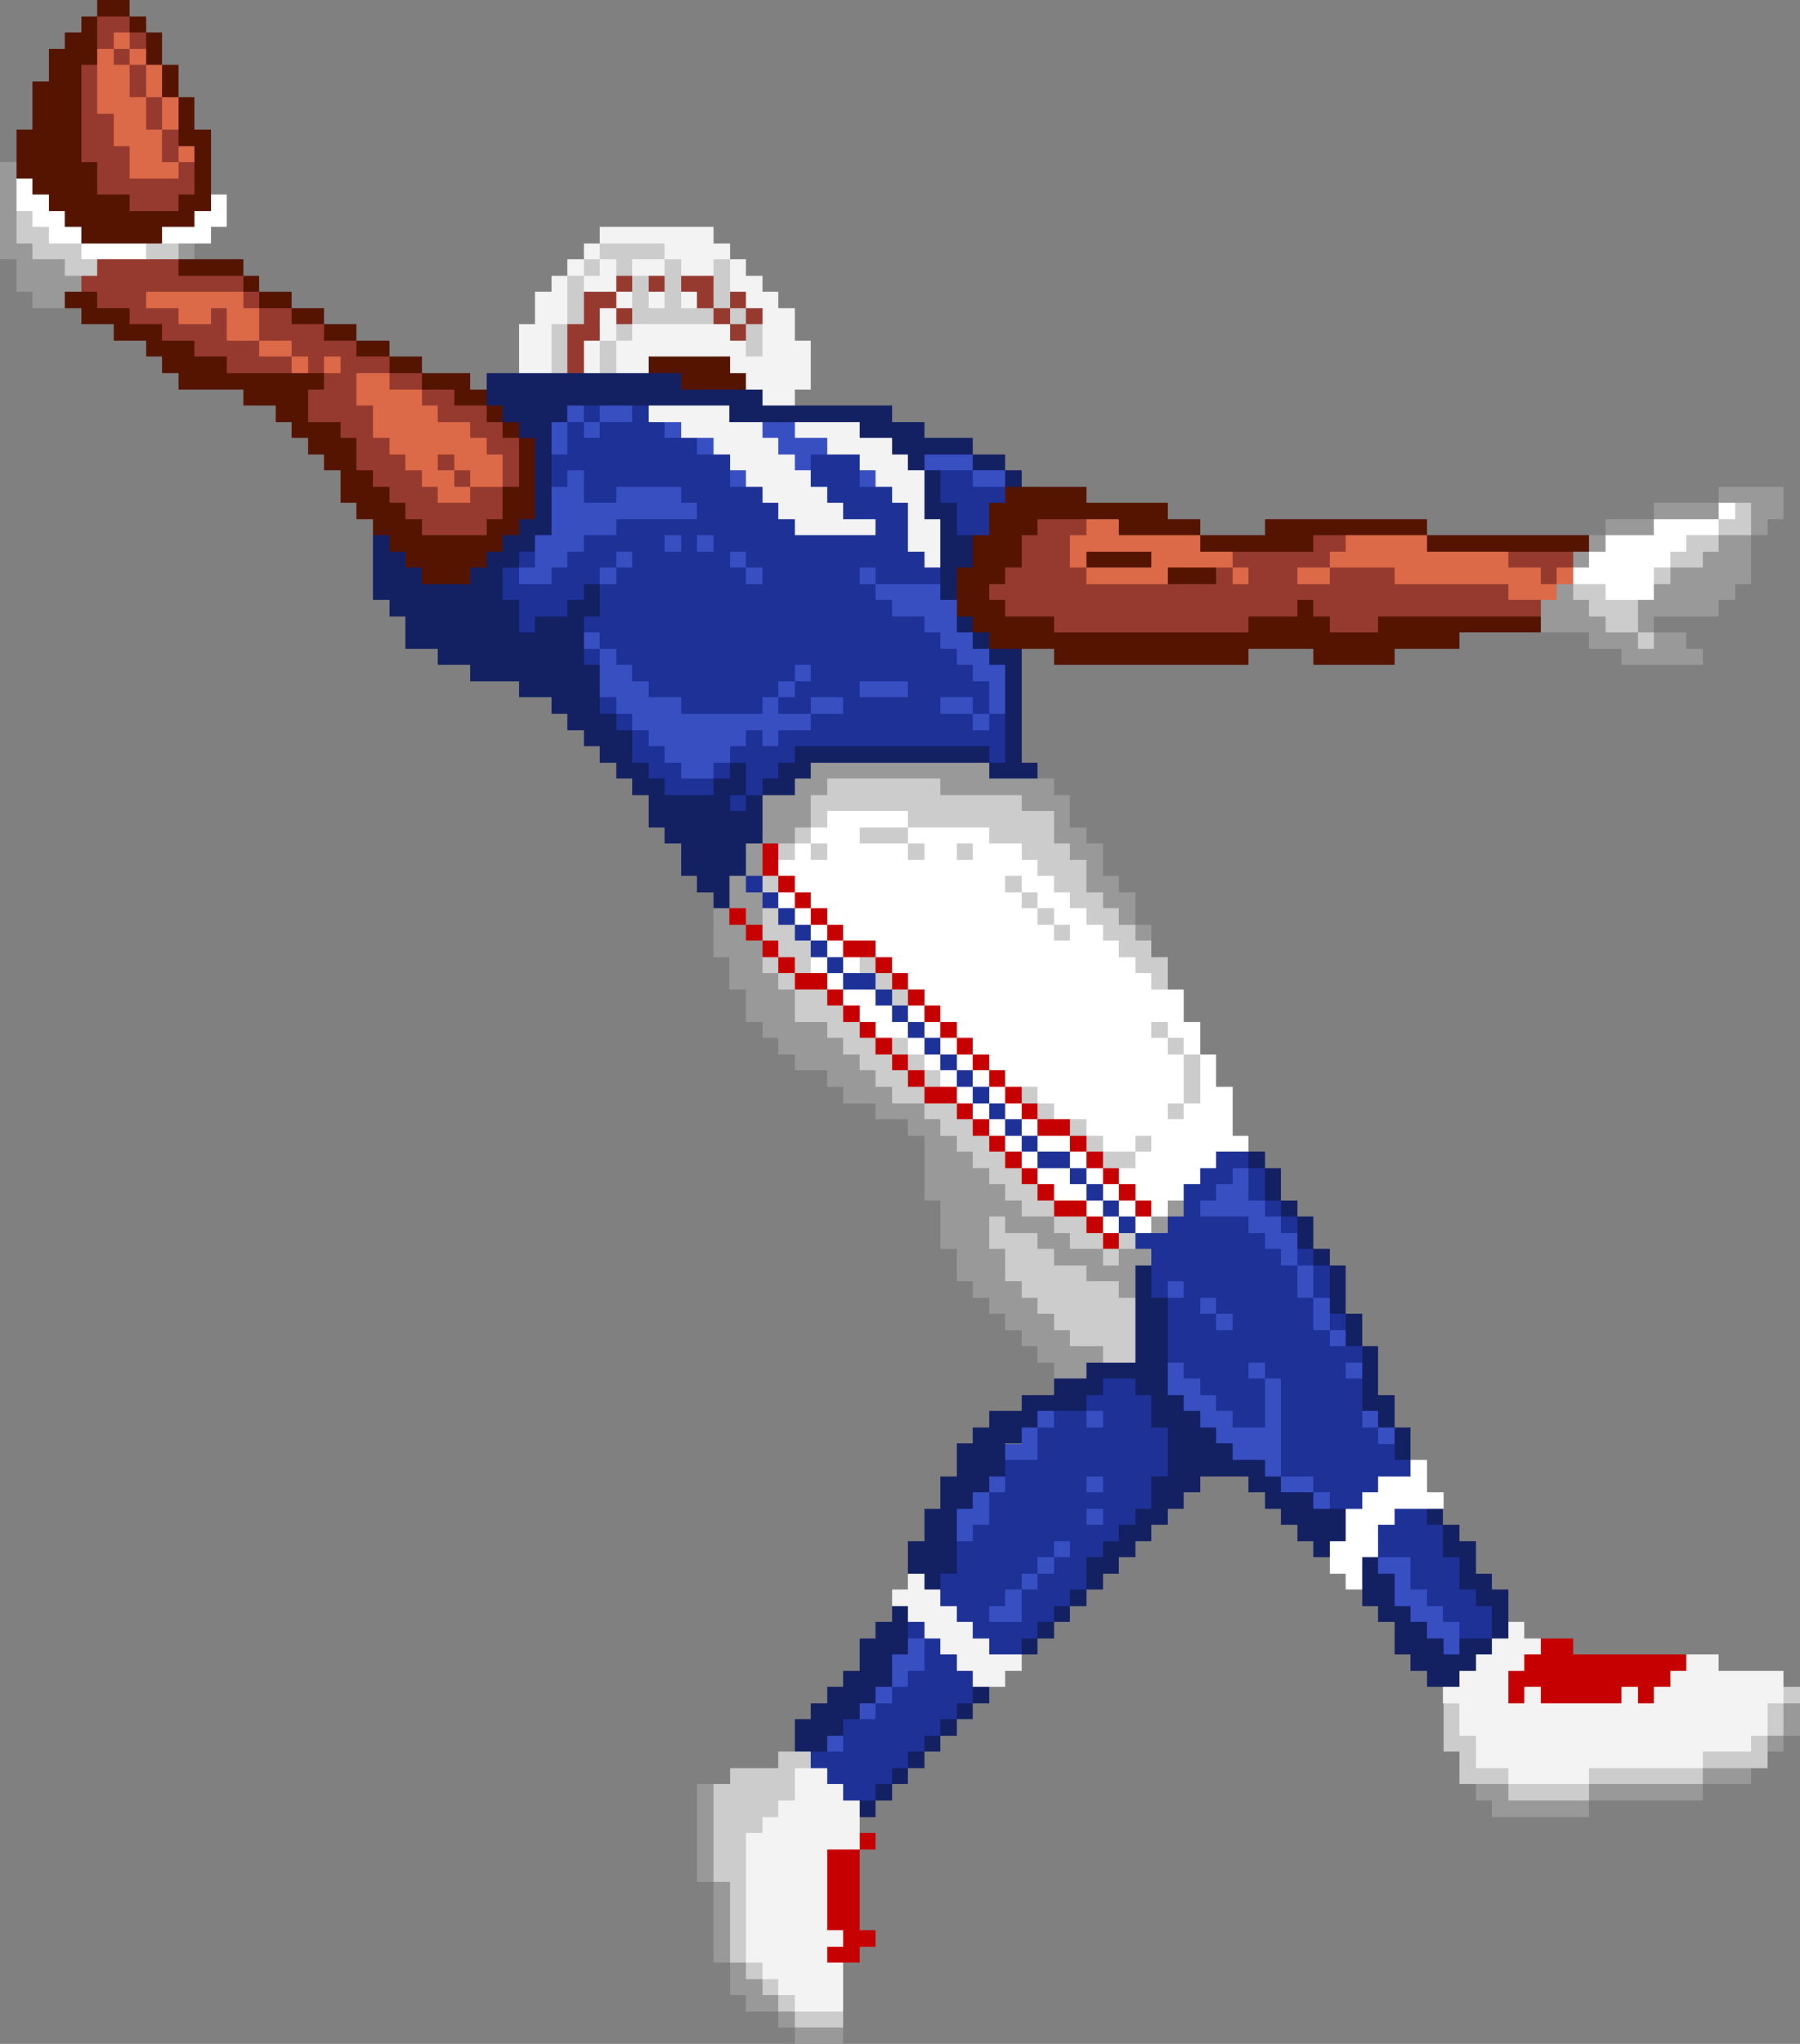 <?xml version="1.0" encoding="UTF-8"?>
<svg xmlns="http://www.w3.org/2000/svg" version="1.1" viewBox="0 0 111 126">
  <rect x="0" y="0" width="111" height="126" fill="#808080" stroke="none"/>
  <defs>
    <style>
      .cls-1 {
        fill: #541400;
      }

      .cls-1, .cls-2, .cls-3, .cls-4, .cls-5, .cls-6, .cls-7, .cls-8, .cls-9, .cls-10, .cls-11 {
        stroke-width: 0px;
      }

      .cls-2 {
        fill: #132062;
      }

      .cls-3 {
        fill: #963a2f;
      }

      .cls-4 {
        fill: #999;
      }

      .cls-5 {
        fill: #1d3196;
      }

      .cls-6 {
        fill: #c60000;
      }

      .cls-7 {
        fill: #dc6a48;
      }

      .cls-8 {
        fill: #f3f3f4;
      }

      .cls-9 {
        fill: #384fc2;
      }

      .cls-10 {
        fill: #ccc;
      }

      .cls-11 {
        fill: #fff;
      }
    </style>
  </defs>
  <g id="Layer_1" data-name="Layer 1" shape-rendering="crispEdges">
    <path class="cls-1" d="M86,41h-5v-1h-4v1h-12v-1h-4v-1h-1v-1h-1v-3h1v-2h1v-2h1v-1h5v1h5v1h2v1h4v-1h10v1h10v1h-10v-1h-7v1h-7v-1h-5v-1h-5v1h-1v2h-1v1h-1v1h1v1h3v1h12v-1h3v-1h1v1h1v1h3v-1h10v1h-5v1h-4v1ZM75,36h-3v-1h3v1ZM29,36h-3v-1h-1v-1h-1v-1h-1v-1h-1v-1h-1v-2h-1v-1h-1v-1h-1v-1h-1v-1h-2v-1h-4v-1h-1v-1h-1v-1h-2v-1h-2v-1h-1v-1h2v1h2v1h2v1h2v1h2v1h6v1h-1v2h2v1h1v2h1v1h1v1h1v1h1v1h4v-1h1v-2h1v-3h-1v-1h-1v-1h-2v-1h-2v-1h-2v-1h-2v-1h-2v-1h-2v-1h-2v-1h-1v-1h-4v-1h4v1h1v1h2v1h2v1h2v1h2v1h2v1h3v1h1v1h1v1h1v1h1v5h-1v1h-1v1h-1v1h-1v1ZM71,35h-4v-1h4v1ZM46,24h-4v-1h-2v-1h5v1h1v1ZM10,15h-5v-1h-1v-1h-1v-1h-1v-1h-1v-3h1v-3h1v-2h1v-1h1v-1h1v3h-1v6h1v2h2v1h3v-1h1v-3h-1v-3h-1v-2h-1v-2h-1v-1h-2V0h2v1h1v1h1v2h1v2h1v2h1v5h-1v1h-2v1Z"/>
    <path class="cls-3" d="M85,39h-3v-1h-1v-1h-1v1h-3v1h-12v-1h-3v-1h-1v-1h1v-1h1v-2h1v-1h3v1h-1v2h1v1h8v-1h1v1h1v-1h-1v-1h5v-1h2v1h-1v1h4v1h7v1h2v1h-10v1ZM80,36h2v-1h-2v1ZM96,36h-1v-1h-2v-1h4v1h-1v1ZM30,33h-4v-1h-1v-1h-1v-1h-1v-1h-1v-2h-1v-1h-2v-2h1v-1h-1v-1h-1v-1h-2v-2h-1v-1h-6v1h2v1h2v-1h1v2h2v1h2v1h-4v-1h-2v-1h-2v-1h-2v-1h-2v-1h-1v-1h1v-1h5v1h4v1h1v1h2v1h2v1h2v1h2v1h2v1h2v1h2v1h1v1h1v3h-1v-2h-1v-1h-1v-1h-2v-1h-1v-1h-2v-1h-2v2h1v2h1v1h1v1h1v1h1v1h2v-1h-1v-1h-1v-1h1v1h1v1h2v2h-1v1ZM20,23h1v-1h-1v1ZM36,23h-1v-3h1v-2h2v1h1v1h-1v-1h-1v2h-1v2ZM46,21h-1v-1h-1v-1h-1v-1h-1v-1h2v2h1v1h1v1ZM47,20h-1v-1h-1v-1h1v1h1v1ZM41,18h-1v-1h1v1ZM39,18h-1v-1h1v1ZM11,13h-3v-1h-2v-2h-1v-6h1v3h1v2h1v2h3v-1h-1v-2h-1v-2h-1v-2h-1v-1h-1V1h2v1h1v1h-1v-1h-1v1h1v1h1v2h1v2h1v2h1v2h-1v1Z"/>
    <path class="cls-7" d="M96,37h-3v-1h-7v-1h-4v-1h1v-1h5v1h5v1h2v1h1v1ZM97,36h-1v-1h1v1ZM82,36h-2v-1h2v1ZM77,36h-1v-1h-4v1h-5v-1h-1v-2h1v-1h2v1h5v1h2v1h1v1ZM67,35h4v-1h-4v1ZM29,31h-2v-1h-1v-1h-1v-1h-1v-1h-1v-2h-1v-2h2v1h2v1h1v1h2v1h1v1h1v2h-2v-1h-1v-1h-1v1h1v1h1v1ZM21,23h-1v-1h1v1ZM19,23h-1v-1h-2v-1h-2v-2h-1v1h-2v-1h-2v-1h6v1h1v2h2v1h1v1ZM11,11h-3v-2h-1v-2h-1V3h1v1h1v2h1v2h1v2h1v1ZM12,10h-1v-1h1v1ZM11,8h-1v-2h-1v-2h-1v-1h-1v-1h1v1h1v1h1v2h1v2Z"/>
    <path class="cls-4" d="M52,126h-3v-1h-1v-1h-2v-1h-1v-2h-1v-5h-1v-6h1v6h1v5h1v1h1v1h1v1h1v1h3v1ZM98,112h-6v-1h-1v-1h2v1h5v1ZM105,111h-7v-1h7v1ZM108,110h-3v-1h3v1ZM110,108h-1v-1h1v1ZM111,107h-1v-2h1v2ZM67,85h-2v-1h-1v-1h-1v-1h-1v-1h-1v-1h-1v-1h-1v-2h-1v-3h-1v-4h-1v-1h-2v-1h-2v-1h-1v-1h-2v-1h-1v-1h-1v-1h-1v-2h-1v-2h-1v-3h1v1h1v1h1v2h1v1h1v2h2v1h1v1h1v1h1v1h1v1h2v1h1v1h1v1h1v1h1v1h1v1h1v1h2v1h1v1h2v1h1v-1h2v1h-1v2h-1v-1h-2v-1h-2v-1h-1v-1h-2v-1h-1v2h1v2h1v1h1v1h1v1h1v1h2v1h-1v1ZM72,76h-1v-1h1v1ZM73,75h-1v-1h1v1ZM71,58h-1v-1h-1v-1h-1v-1h-1v-2h-1v-1h-1v-2h-2v-1h-5v-1h-7v1h-1v2h-1v1h-2v-3h2v-1h1v-1h11v1h4v1h1v2h1v1h1v2h1v1h1v2h1v1ZM47,57h-1v-1h-1v-2h1v1h1v2ZM47,54h-1v-2h1v2ZM105,41h-5v-1h-2v-1h-3v-2h1v-1h1v1h1v1h1v1h2v1h1v-1h-1v-2h1v-1h1v-1h2v-1h1v-1h2v3h-1v1h-1v1h-4v1h2v1h1v1ZM98,35h-1v-1h1v1ZM99,34h-1v-1h1v1ZM109,33h-1v-2h-2v-1h4v2h-1v1ZM102,33h-3v-1h3v1ZM106,32h-4v-1h4v1ZM4,19h-2v-1h-1v-2H0v-6h1v5h1v1h2v1h1v1h-1v1ZM12,16h-1v-1h1v1Z"/>
    <path class="cls-11" d="M84,98h-1v-1h-1v-2h1v-2h1v-1h1v-1h2v-1h1v2h1v1h-3v1h-1v2h-1v2ZM71,76h-1v-1h-1v-1h-1v-1h-1v-1h-1v-1h-2v-1h-1v-1h-1v-1h-1v-1h-1v-1h-1v-1h-1v-1h-1v-1h-1v-1h1v1h1v1h1v1h1v1h1v1h1v1h1v1h1v1h2v1h1v1h1v1h1v1h1v1h1v1ZM69,76h-1v-1h-1v-1h-2v-1h-1v-1h-1v-1h-1v-1h-1v-1h-1v-1h-1v-1h-1v-1h-1v-1h-1v-1h-2v-1h-1v-1h-1v-1h-1v-1h-1v-1h1v1h1v1h2v1h1v1h1v1h1v1h1v1h1v1h1v1h1v1h1v1h1v1h1v1h2v1h1v1h1v1h1v1ZM72,75h-1v-1h-1v-1h-1v-1h1v-1h-2v-1h-1v-1h-2v-1h-1v-1h-2v-1h-1v-1h-1v-1h-1v-1h-1v-1h-1v-1h-1v-1h-1v-1h-1v-1h-2v-1h-1v-1h-1v-1h-1v-1h-1v-1h1v-1h1v1h1v-1h-1v-1h1v-1h5v1h5v1h2v1h1v1h1v1h1v1h1v1h1v1h1v1h1v1h1v1h2v2h1v2h1v2h1v3h1v1h-2v1h-1v1h-1v1h-1v1ZM70,71h1v-1h-1v1ZM72,69h1v-1h-1v1ZM73,68h1v-3h-1v-1h-1v-1h-1v1h1v1h1v3ZM65,58h1v-1h-1v-1h-1v-1h-1v-1h-1v1h1v1h1v1h1v1ZM59,53h1v-1h-1v1ZM56,53h1v-1h-1v-1h-3v1h3v1ZM53,60h-1v-1h-1v-1h-1v-1h-1v-1h-1v-1h1v1h1v1h1v1h1v1h1v1ZM102,37h-3v-1h-2v-1h1v-1h1v-1h3v-1h4v1h-2v1h-1v1h-1v2ZM107,32h-1v-1h1v1ZM9,16h-4v-1h-2v-1h-1v-1h-1v-2h1v1h1v1h1v1h1v1h4v1ZM13,15h-3v-1h2v-1h1v-1h1v2h-1v1Z"/>
    <path class="cls-10" d="M52,125h-3v-1h-1v-1h-1v-1h-1v-1h-1v-5h-1v-6h1v-1h3v-1h2v1h-1v2h-1v1h-1v1h-1v8h1v1h1v1h1v1h3v1ZM98,111h-5v-1h-3v-2h-1v-3h1v2h1v2h2v1h5v1ZM105,110h-7v-1h7v1ZM109,109h-4v-1h3v-1h1v2ZM110,107h-1v-2h1v2ZM111,105h-1v-1h1v1ZM70,84h-2v-1h-2v-1h-1v-1h-1v-1h-1v-1h-1v-2h-1v-2h1v1h2v1h1v1h2v1h2v1h1v4ZM69,78h-1v-1h-2v-1h-1v-1h-2v-1h-1v-1h-1v-1h-1v-1h-1v-1h-1v-1h-1v-1h-2v-1h-1v-1h-1v-1h-1v-1h-1v-1h-2v-2h-1v-1h-1v-1h1v1h1v1h2v1h1v1h1v1h1v1h1v1h1v1h1v1h2v1h1v1h1v1h1v1h1v1h1v1h1v1h2v1h1v1h1v1ZM70,77h-1v-1h1v1ZM70,72h-2v-1h-1v-1h-1v-1h1v1h1v1h2v1ZM71,71h-1v-1h1v1ZM73,69h-1v-1h1v1ZM65,69h-1v-1h-1v-1h1v1h1v1ZM74,68h-1v-3h-1v-1h-1v-1h1v1h1v1h1v3ZM58,67h-1v-1h-1v-1h-1v-1h1v1h1v1h1v1ZM56,62h-1v-1h-1v-1h-1v-1h1v1h1v1h1v1ZM72,61h-1v-1h-1v-1h-1v-1h-1v-1h-1v-1h-1v-1h-1v-1h-1v-1h-1v-1h-2v-1h-5v-1h-5v1h-1v-2h1v-1h7v1h5v1h2v2h1v1h1v2h1v1h1v1h1v1h1v1h1v2ZM50,60h-1v-1h-1v-1h-1v-2h1v1h1v1h1v2ZM66,58h-1v-1h-1v-1h-1v-1h-1v-1h1v1h1v1h1v1h1v1ZM48,55h-1v-1h1v1ZM60,53h-1v-1h1v1ZM57,53h-1v-1h-3v-1h3v1h1v1ZM51,53h-1v-1h-1v-1h1v1h1v1ZM49,53h-1v-1h1v1ZM102,40h-1v-1h-2v-1h-1v-1h-1v-1h2v1h2v2h1v1ZM103,36h-1v-1h1v1ZM105,35h-2v-1h1v-1h2v1h-1v1ZM108,33h-2v-1h1v-1h1v2ZM38,23h-1v-2h1v2ZM35,23h-1v-3h1v3ZM47,22h-1v-2h-1v-1h-1v-3h1v3h1v1h1v2ZM39,21h-1v-1h1v1ZM44,20h-5v-3h-1v-1h-1v-1h4v1h1v3h2v1ZM40,19h1v-3h-2v1h1v2ZM36,20h-1v-3h1v3ZM37,17h-1v-1h1v1ZM6,17h-2v-1h-2v-1h-1v-2h1v1h1v1h2v1h1v1ZM11,16h-2v-1h2v1Z"/>
    <path class="cls-8" d="M52,124h-3v-1h-1v-1h-1v-1h-1v-8h1v-1h1v-1h1v-2h2v1h1v1h1v3h-2v5h1v1h-1v1h1v3ZM98,110h-5v-1h-2v-2h-1v-2h-1v-1h1v-1h1v-1h1v-1h1v-1h1v1h1v1h-1v1h-1v2h1v-1h1v1h5v-1h1v1h1v-1h1v-1h1v-1h2v1h4v2h-1v2h-1v1h-3v1h-7v1ZM62,104h-2v-1h-1v-1h-1v-1h-1v-1h-1v-1h-1v-1h1v-1h1v1h1v1h1v1h1v1h1v1h2v1h-1v1ZM58,35h-1v-1h-1v-3h-1v-1h-1v-1h-1v-1h-2v-1h-2v-1h4v1h2v1h1v1h1v3h1v3ZM54,33h-5v-1h-1v-1h-1v-1h-1v-1h-1v-1h-1v-1h-2v-1h-2v-1h5v1h2v1h1v1h1v1h1v1h1v1h1v1h2v1ZM49,25h-2v-1h-1v-1h-1v-1h-5v1h-2v-2h-1v-2h1v2h1v-1h6v1h1v1h1v-3h-1v-1h-1v-2h-1v1h-2v-1h-1v-1h-4v-1h7v1h1v1h1v1h1v1h1v1h1v2h1v3h-1v1ZM37,23h-1v-2h1v2ZM34,23h-2v-3h1v-2h1v-1h1v3h-1v3ZM43,19h-1v-1h1v1ZM41,19h-1v-1h1v1ZM39,19h-1v-1h-2v-1h-1v-1h1v1h1v-1h-1v-1h1v1h1v2h1v1ZM41,17h-2v-1h2v1Z"/>
    <path class="cls-2" d="M54,112h-1v-1h1v1ZM55,111h-1v-1h1v1ZM56,110h-1v-1h1v1ZM57,109h-1v-1h1v1ZM58,108h-1v-1h1v1ZM51,108h-2v-2h1v-1h1v-1h1v-1h1v-2h1v-1h1v-1h1v3h-1v2h-1v1h-1v1h-1v1h-1v1ZM59,107h-1v-1h1v1ZM60,106h-1v-1h1v1ZM61,105h-1v-1h1v1ZM90,104h-2v-1h-1v-1h-1v-2h-1v-1h-1v-3h1v1h1v2h1v1h1v1h1v1h1v-1h2v1h-1v1h-1v1ZM64,102h-1v-1h1v1ZM93,101h-1v-2h-1v-1h-1v-2h-1v-2h-1v-1h1v1h1v1h1v2h1v1h1v3ZM65,101h-1v-1h1v1ZM66,100h-1v-1h1v1ZM67,99h-1v-1h1v1ZM68,98h-1v-2h1v-1h1v-1h1v-1h1v-2h1v-3h-1v-2h-1v-1h-2v1h-1v1h-3v1h-1v1h-1v2h-1v1h-1v1h-1v4h-1v1h-1v-1h-1v-2h1v-2h1v-2h1v-2h1v-1h1v-1h2v-1h2v-1h2v-1h3v-6h1v2h1v6h1v1h1v1h1v1h1v1h2v1h1v1h2v1h2v2h-1v1h-1v-1h-1v-1h-1v-1h-1v-1h-1v-1h-3v1h-1v1h-1v1h-1v1h-1v1h-1v1h-1v1ZM87,90h-1v-2h-1v-1h-1v-4h-1v-2h-1v-3h-1v-1h-1v-2h-1v-1h-1v-2h-1v-1h1v1h1v2h1v1h1v2h1v1h1v3h1v2h1v3h1v2h1v2ZM45,56h-1v-1h-1v-1h-1v-2h-1v-1h-1v-2h-1v-1h-1v-1h-1v-1h-1v-1h-1v-1h-1v-1h-2v-1h-3v-1h-2v-1h-2v-2h-1v-1h-1v-4h1v1h1v1h1v1h3v-1h1v-1h1v-1h1v-1h1v-5h-1v-1h-1v-1h-1v-2h12v1h5v1h8v1h2v1h3v1h2v1h1v1h-1v-1h-2v-1h-3v1h1v2h1v2h1v2h-1v2h-1v-5h-1v-3h-1v-1h-1v-1h-2v-1h-8v-1h-10v1h-1v7h-1v1h-1v1h-1v2h1v2h1v-1h2v-1h1v-1h1v2h-1v3h1v3h1v1h1v2h1v1h1v1h3v-1h1v-1h1v2h1v3h-1v2h-1v2ZM45,50h1v-1h-1v1ZM49,49h-2v-1h1v-1h1v-1h12v1h1v-6h-1v-1h-1v-1h-1v-1h1v1h1v1h2v7h1v1h-3v-1h-11v1h-1v1Z"/>
    <path class="cls-9" d="M52,108h-1v-1h1v1ZM54,106h-1v-1h1v1ZM55,105h-1v-1h1v1ZM56,104h-1v-2h1v-1h1v2h-1v1ZM90,102h-1v-1h-1v-1h-1v-1h-1v-2h-1v-1h2v2h1v1h1v1h1v2ZM63,100h-2v-1h1v-1h1v2ZM64,98h-1v-1h1v1ZM65,97h-1v-1h1v1ZM66,96h-1v-1h1v1ZM60,95h-1v-2h1v-1h1v2h-1v1ZM68,94h-1v-1h1v1ZM82,93h-1v-1h-2v-1h-1v-1h-2v-1h-1v-1h-1v-1h-1v-1h-1v-2h1v1h1v1h1v1h1v1h2v-3h-1v-1h1v1h1v6h2v1h1v1ZM68,92h-1v-1h1v1ZM62,92h-1v-1h1v1ZM64,90h-2v-1h1v-1h1v2ZM86,89h-1v-1h-1v-1h1v1h1v1ZM68,88h-1v-1h1v1ZM65,88h-1v-1h1v1ZM84,85h-1v-1h1v1ZM83,83h-1v-1h-1v-2h-1v-2h-1v-1h-1v-1h-1v-1h-3v-1h1v-1h1v-1h1v2h1v1h1v1h1v2h1v2h1v2h1v1ZM76,82h-1v-1h-1v-1h1v1h1v1ZM73,80h-1v-1h1v1ZM44,48h-2v-1h-1v-1h-1v-1h-1v-1h-1v-1h-1v-3h-1v-1h1v1h1v1h1v1h1v1h2v1h5v-1h1v1h2v1h-2v1h-1v-1h-1v1h-1v1h-1v1ZM61,45h-1v-1h-2v-1h2v1h1v1ZM62,44h-1v-2h-1v-1h-1v-1h-1v-1h-1v-1h-2v-1h-1v-1h-1v-1h1v1h4v1h1v2h1v1h1v1h1v3ZM52,44h-2v-1h2v1ZM56,43h-3v-1h3v1ZM49,43h-1v-1h1v1ZM50,42h-1v-1h1v1ZM47,36h-1v-1h-1v-1h1v1h1v1ZM38,36h-1v-1h1v1ZM34,36h-2v-1h1v-2h1v-3h1v-1h1v2h2v-1h4v1h1v1h-5v1h-2v1h-1v1h-1v1ZM39,35h-1v-1h1v1ZM44,34h-1v-1h1v1ZM42,34h-1v-1h1v1ZM62,30h-2v-1h-3v-1h3v1h2v1ZM54,30h-1v-1h1v1ZM46,30h-1v-1h1v1ZM50,29h-1v-1h-1v-1h-1v-1h2v1h2v1h-1v1ZM44,28h-1v-1h1v1ZM35,28h-1v-2h1v2ZM42,27h-1v-1h1v1ZM37,27h-1v-1h-1v-1h1v1h1v1ZM39,26h-2v-1h2v1Z"/>
    <path class="cls-5" d="M54,111h-2v-1h-1v-1h-1v-1h2v-2h2v-1h1v-1h1v-1h1v-2h-1v-1h1v1h1v1h1v1h1v2h-1v1h-1v1h-1v1h-1v1h-1v1h-1v1ZM63,102h-2v-1h-1v-1h-1v-1h-1v-2h1v-2h1v-1h1v-2h1v-2h2v-2h1v-1h2v1h1v-1h-1v-1h1v-1h2v1h1v2h1v3h-1v2h-1v1h-1v1h-1v1h-1v2h-1v1h-1v1h-1v1h-1v1ZM61,100h2v-2h-1v1h-1v1ZM63,98h1v-1h-1v1ZM64,97h1v-1h-1v1ZM65,96h1v-1h-1v1ZM67,94h1v-1h-1v1ZM67,92h1v-1h-1v1ZM92,101h-2v-1h-1v-1h-1v-1h-1v-2h-2v-2h1v-1h2v1h1v2h1v2h1v1h1v2ZM84,93h-2v-1h-1v-1h-2v-6h-1v-1h-1v1h1v3h-2v-1h-1v-1h-1v-1h-1v-1h-1v-4h-1v-3h-1v-1h-1v-1h-1v-1h-1v-1h-1v-1h-2v-1h-1v-1h-1v-1h-1v-1h-1v-1h-1v-1h-1v-1h-1v-1h-1v-1h-1v-1h-1v-1h-2v-1h-1v-1h-1v-1h-1v-1h-1v-1h-1v-1h-1v-1h1v1h1v1h1v1h1v1h1v1h1v1h2v1h1v1h1v1h1v1h1v1h1v1h1v1h1v1h1v1h1v1h1v1h2v1h1v1h1v1h1v1h1v1h2v-1h1v-2h1v-1h1v-1h2v1h1v2h1v1h1v1h-1v-1h-1v-1h-1v-2h-1v1h-1v1h-1v1h3v1h1v1h1v1h1v2h1v2h1v1h2v1h-1v1h1v3h1v1h1v1h1v1h-2v1h-1v1ZM75,82h1v-1h-1v-1h-1v1h1v1ZM72,80h1v-1h-1v1ZM83,82h-1v-1h1v1ZM82,80h-1v-2h-1v-1h1v1h1v2ZM46,50h-1v-1h1v1ZM47,49h-1v-2h-1v-1h1v-1h1v1h1v-1h2v-1h-2v-1h-1v1h-5v-1h-2v-1h-1v-1h-1v-1h-1v-1h-1v-1h1v-2h-1v1h-1v1h-2v1h-1v-2h-1v-2h1v1h2v-1h1v-1h1v-1h2v-1h5v-1h-1v-1h-4v1h-2v-2h-1v1h-1v-2h1v-2h1v1h1v-1h-1v-1h1v1h2v-1h1v1h1v1h2v1h2v2h2v1h1v1h1v1h5v-1h-2v-1h-1v-1h-1v-2h3v2h2v1h1v3h1v1h1v1h-4v-1h-1v1h1v1h1v1h2v1h1v1h1v1h1v1h1v2h1v3h-1v-1h-12v1h-1v1h-1v1ZM60,45h1v-1h-1v-1h-2v1h2v1ZM50,44h2v-1h-2v1ZM53,43h3v-1h-3v1ZM48,43h1v-1h-1v1ZM49,42h1v-1h-1v1ZM46,36h1v-1h-1v-1h-1v1h1v1ZM37,36h1v-1h-1v1ZM38,35h1v-1h-1v1ZM43,34h1v-1h-1v1ZM41,34h1v-1h-1v1ZM44,49h-3v-1h-1v-1h-1v-2h-1v-1h-1v-1h1v1h1v1h1v1h1v1h1v1h2v1ZM45,48h-1v-1h1v1ZM37,41h-1v-1h1v1ZM33,35h-1v-1h1v1ZM61,33h-2v-2h-1v-2h2v1h2v1h-1v2Z"/>
    <path class="cls-6" d="M53,121h-2v-1h1v-1h-1v-5h2v5h1v1h-1v1ZM54,114h-1v-1h1v1ZM102,105h-1v-1h-1v1h-5v-1h-1v1h-1v-2h1v-1h1v-1h2v1h7v1h-1v1h-1v1ZM69,77h-1v-1h-1v-1h-2v-1h-1v-1h-1v-1h-1v-1h-1v-1h-1v-1h-1v-1h-2v-1h-1v-1h-1v-1h-1v-1h-1v-1h-1v-1h-1v-1h-2v-1h-1v-1h-1v-1h-1v-1h-1v-1h1v1h1v1h1v1h1v1h2v1h1v1h1v1h1v1h1v1h1v1h1v1h2v1h1v1h1v1h1v1h1v1h1v1h1v1h2v1h1v1h1v1ZM71,75h-1v-1h-1v-1h-1v-1h-1v-1h-1v-1h-2v-1h-1v-1h-1v-1h-1v-1h-1v-1h-1v-1h-1v-1h-1v-1h-1v-1h-1v-1h-1v-1h-2v-1h-1v-1h-1v-1h-1v-1h-1v-1h-1v-2h1v2h1v1h1v1h1v1h1v1h2v1h1v1h1v1h1v1h1v1h1v1h1v1h1v1h1v1h1v1h1v1h2v1h1v1h1v1h1v1h1v1h1v1Z"/>
  </g>
</svg>